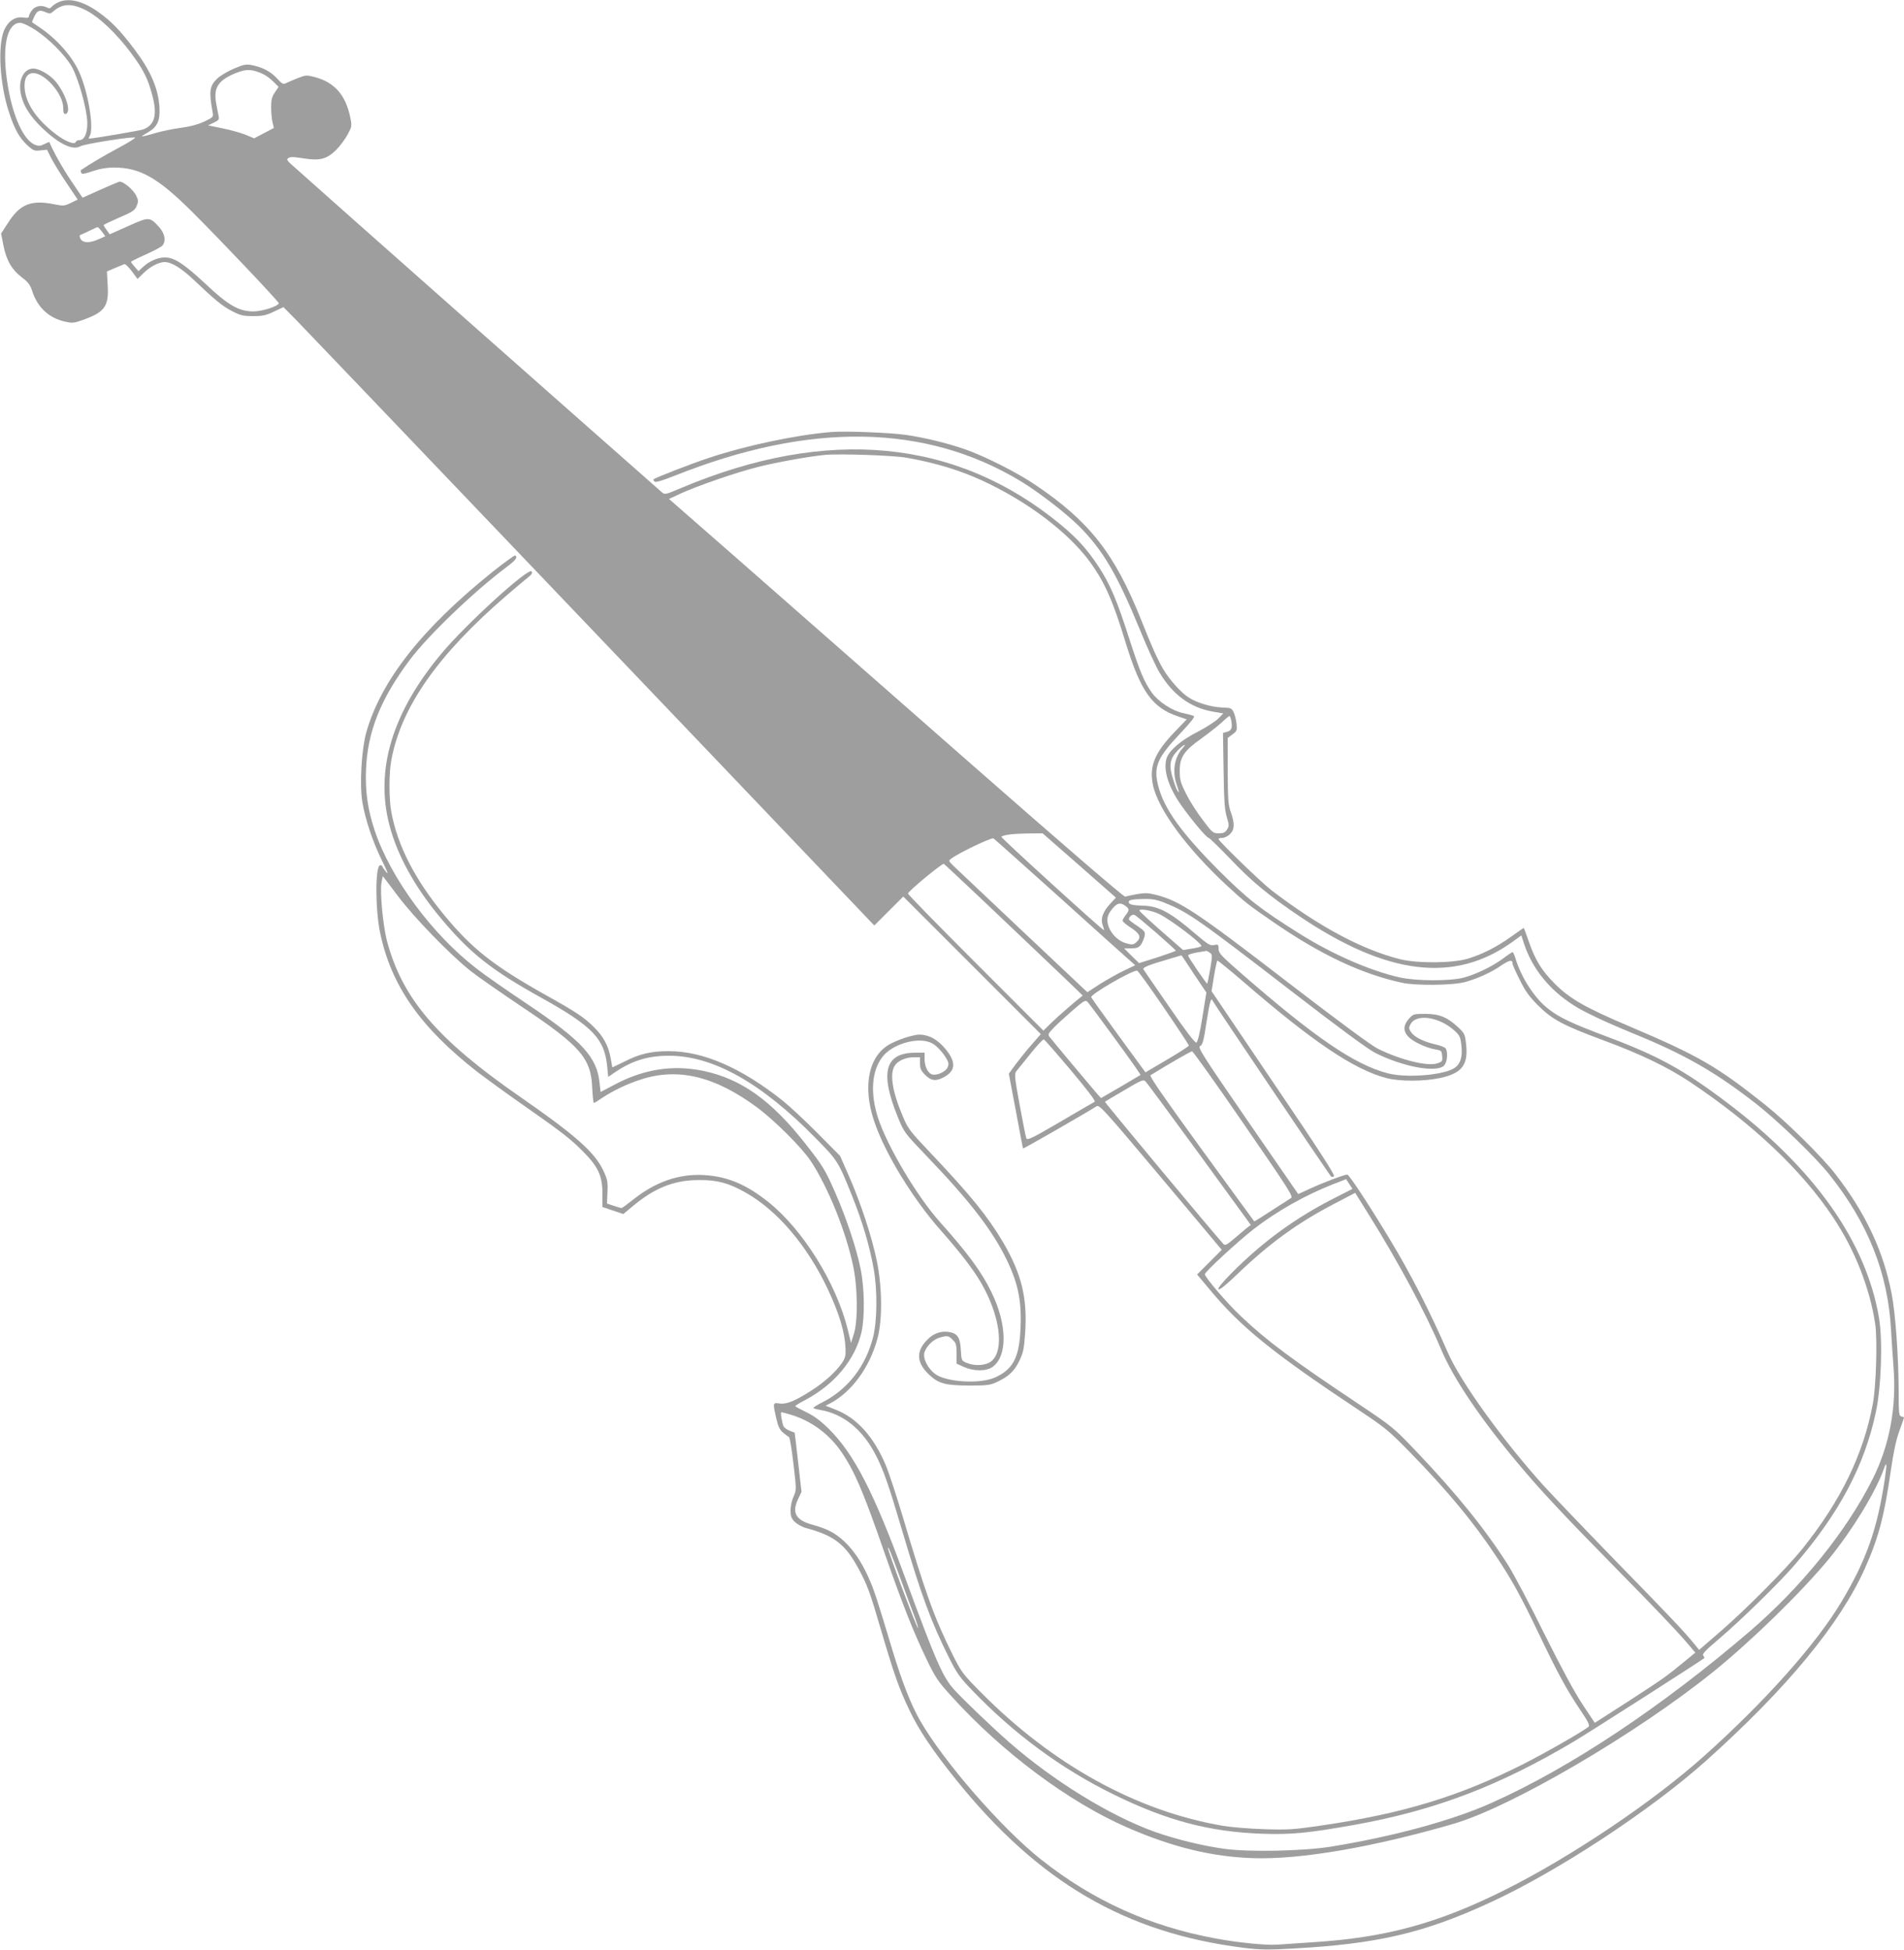 <?xml version="1.0" standalone="no"?>
<!DOCTYPE svg PUBLIC "-//W3C//DTD SVG 20010904//EN"
 "http://www.w3.org/TR/2001/REC-SVG-20010904/DTD/svg10.dtd">
<svg version="1.0" xmlns="http://www.w3.org/2000/svg"
 width="1250pt" height="1280pt" viewBox="0 0 1250 1280"
 preserveAspectRatio="xMidYMid meet">
<g transform="translate(0,1280) scale(0.1,-0.1)"
fill="#9e9e9e" stroke="none">
<path d="M385 12786 c-17 -7 -36 -20 -44 -29 -10 -12 -18 -14 -31 -7 -35 19
-77 12 -99 -16 -12 -15 -21 -33 -21 -40 0 -11 -10 -13 -37 -9 -52 8 -98 -22
-125 -81 -45 -102 -30 -361 33 -547 36 -109 68 -164 121 -213 37 -33 45 -36
84 -31 l43 4 25 -51 c14 -28 59 -102 101 -164 l75 -112 -45 -22 c-41 -20 -50
-21 -103 -10 -156 32 -229 4 -308 -119 l-47 -72 16 -80 c19 -97 55 -158 122
-209 39 -29 53 -48 66 -87 35 -109 109 -178 215 -202 48 -11 59 -10 116 10
146 52 173 90 165 227 l-5 92 51 22 c29 12 57 24 63 26 6 3 28 -18 49 -46 l38
-51 41 40 c43 42 100 71 138 71 45 -1 108 -40 190 -117 141 -134 190 -174 253
-206 52 -27 71 -32 136 -32 64 0 86 5 138 30 l62 29 83 -84 c60 -61 2655
-2778 3772 -3950 l24 -25 95 95 95 95 452 -452 451 -451 -60 -69 c-33 -37 -80
-96 -105 -129 l-45 -62 46 -243 c25 -134 46 -246 47 -248 3 -3 417 235 481
276 20 14 37 -4 423 -463 l401 -478 -81 -81 -81 -81 79 -94 c208 -252 419
-422 993 -803 161 -107 189 -130 325 -269 250 -257 418 -459 568 -686 107
-161 160 -259 282 -513 119 -249 175 -353 265 -488 57 -84 68 -107 57 -116
-27 -25 -278 -169 -428 -245 -423 -213 -793 -326 -1340 -405 -164 -24 -205
-27 -360 -22 -96 3 -218 13 -270 22 -567 96 -1120 401 -1590 876 -120 121
-128 132 -188 252 -117 234 -178 404 -330 917 -39 129 -87 276 -108 325 -78
184 -189 308 -326 361 l-68 27 28 14 c143 75 262 237 313 428 33 123 31 337
-5 510 -33 159 -104 376 -182 554 l-59 134 -145 146 c-80 81 -183 177 -230
215 -273 217 -523 326 -749 326 -117 0 -191 -17 -293 -69 -43 -21 -78 -38 -78
-37 0 1 -5 29 -11 61 -15 81 -48 143 -111 204 -66 65 -112 96 -318 211 -343
193 -481 302 -665 525 -192 233 -305 455 -346 675 -16 84 -16 257 0 340 65
350 305 693 761 1085 58 50 119 101 137 115 23 18 30 29 23 39 -18 30 -429
-344 -591 -538 -323 -386 -437 -761 -343 -1125 51 -198 168 -411 338 -613 192
-230 331 -340 661 -523 334 -186 413 -268 431 -447 l7 -72 41 28 c113 78 219
111 358 111 289 0 605 -177 959 -537 148 -150 152 -156 241 -378 68 -168 117
-331 144 -485 25 -138 23 -341 -4 -447 -49 -192 -164 -340 -329 -426 -35 -17
-63 -35 -63 -38 0 -4 18 -9 40 -13 154 -25 281 -126 369 -296 50 -96 84 -193
176 -504 124 -419 188 -593 304 -824 53 -107 72 -133 157 -221 270 -281 578
-509 919 -677 355 -175 636 -249 985 -261 192 -6 293 4 600 58 530 95 951 255
1445 549 104 62 828 525 854 546 2 2 -1 9 -7 17 -8 10 15 34 101 107 146 124
398 370 501 490 291 337 458 651 532 1004 35 167 45 465 20 615 -84 499 -423
980 -1000 1415 -283 214 -451 306 -785 431 -234 88 -315 126 -389 185 -89 70
-175 204 -213 330 -7 22 -15 40 -19 40 -3 0 -31 -18 -61 -41 -70 -52 -177
-104 -259 -126 -88 -24 -314 -23 -420 1 -193 43 -442 152 -653 284 -266 167
-345 229 -533 416 -249 250 -361 406 -400 557 -32 125 -7 184 142 342 72 76
101 113 92 117 -7 4 -39 12 -70 19 -72 15 -163 75 -205 133 -52 73 -78 136
-148 352 -81 253 -125 357 -200 473 -78 118 -138 185 -251 279 -684 565 -1532
646 -2494 240 -101 -43 -106 -44 -125 -27 -601 529 -2132 1883 -2429 2149 -30
26 -35 36 -25 43 18 11 24 11 112 -2 100 -15 145 -2 206 59 25 26 59 71 74
100 27 50 28 55 17 110 -30 148 -104 232 -233 266 -54 14 -59 14 -115 -8 -33
-13 -67 -28 -77 -33 -14 -8 -24 -3 -53 29 -42 46 -92 74 -161 89 -45 9 -55 8
-124 -21 -41 -17 -91 -47 -111 -66 -50 -48 -55 -83 -30 -221 6 -31 4 -33 -57
-62 -42 -19 -94 -33 -151 -40 -48 -6 -125 -22 -170 -35 -46 -14 -84 -23 -86
-21 -2 1 16 13 39 26 62 35 81 78 76 164 -8 126 -58 241 -167 385 -94 124
-150 181 -234 241 -101 72 -193 95 -261 65z m188 -58 c82 -44 193 -150 285
-273 84 -112 115 -174 144 -289 31 -122 13 -186 -60 -215 -20 -8 -332 -61
-358 -61 -3 0 0 9 6 19 28 54 -12 292 -72 422 -49 106 -150 218 -265 294 -24
15 -43 29 -43 31 0 2 8 19 17 39 18 37 35 43 77 23 21 -9 29 -8 43 5 63 56
126 58 226 5z m-340 -125 c89 -59 191 -161 236 -237 43 -72 101 -277 104 -366
2 -73 -18 -120 -52 -120 -11 0 -21 -5 -23 -11 -7 -21 -66 1 -127 47 -127 95
-200 201 -209 301 -6 66 15 103 57 103 77 0 196 -138 196 -227 0 -33 4 -43 15
-41 41 8 4 129 -64 212 -36 44 -108 86 -147 86 -59 0 -96 -66 -85 -149 11 -82
59 -162 146 -244 110 -104 198 -146 248 -117 27 16 363 68 359 56 -2 -6 -53
-37 -113 -69 -85 -45 -193 -109 -243 -144 -2 -1 -1 -8 2 -16 4 -12 17 -10 74
9 47 16 91 24 144 24 168 0 287 -68 510 -290 181 -180 569 -589 569 -600 0
-19 -107 -54 -165 -54 -95 -1 -166 39 -315 180 -143 133 -205 174 -268 174
-47 0 -102 -24 -145 -64 l-28 -26 -24 28 c-13 15 -25 30 -25 33 0 3 44 25 98
49 53 24 103 50 109 59 24 29 15 78 -21 119 -64 70 -66 70 -204 8 l-122 -54
-20 28 c-11 15 -20 30 -20 32 0 3 46 25 101 49 89 38 104 48 116 77 12 28 12
37 -2 66 -20 42 -90 100 -113 93 -9 -3 -67 -27 -129 -55 l-111 -50 -75 111
c-58 86 -122 201 -143 255 0 1 -15 -5 -33 -14 -27 -13 -37 -14 -62 -4 -85 35
-163 231 -189 470 -22 202 14 330 92 330 17 0 57 -19 101 -47z m1496 -290 c19
-9 49 -32 67 -50 l33 -33 -24 -36 c-20 -29 -25 -49 -25 -98 0 -34 4 -78 9 -98
l9 -38 -65 -34 -64 -34 -58 24 c-33 13 -101 32 -152 42 l-93 19 38 18 c30 14
36 22 32 39 -2 12 -10 49 -16 83 -21 108 12 158 137 207 63 24 101 22 172 -11z
m-1060 -1033 l22 -31 -43 -19 c-59 -27 -104 -26 -119 2 -7 12 -8 23 -3 25 5 2
32 14 59 27 28 14 53 25 56 25 3 1 15 -13 28 -29z m5286 -1485 c189 -34 344
-81 490 -148 297 -136 569 -341 711 -536 96 -131 152 -259 233 -526 100 -326
175 -431 349 -489 l53 -18 -80 -83 c-131 -137 -167 -225 -142 -347 34 -162
224 -419 489 -664 114 -105 139 -125 292 -230 316 -219 587 -347 855 -405 92
-20 335 -17 414 5 83 23 172 63 239 110 53 35 72 38 72 11 0 -7 21 -55 47
-106 36 -74 62 -110 122 -170 94 -93 164 -130 431 -229 241 -89 421 -176 568
-274 411 -275 729 -576 935 -884 144 -215 243 -468 278 -703 15 -104 6 -403
-15 -521 -62 -333 -209 -637 -462 -953 -107 -133 -383 -411 -554 -557 l-125
-108 -35 43 c-75 90 -146 165 -509 537 -206 212 -419 435 -474 495 -271 300
-547 683 -631 875 -119 273 -243 515 -378 739 -141 234 -271 431 -283 431 -19
0 -157 -52 -246 -93 l-76 -35 -332 481 c-298 433 -330 483 -312 491 16 7 23
32 42 157 22 140 30 167 42 137 5 -13 763 -1137 775 -1150 4 -4 13 -4 20 1 9
5 -102 178 -396 611 l-408 604 16 98 c9 54 19 100 22 103 2 2 80 -61 174 -142
450 -389 722 -573 934 -629 90 -24 251 -23 359 1 140 31 181 86 166 221 -7 65
-10 71 -52 111 -71 66 -124 88 -216 88 -76 0 -80 -1 -108 -33 -36 -40 -38 -80
-4 -116 30 -33 117 -74 177 -84 41 -7 43 -9 46 -44 3 -34 1 -37 -33 -48 -63
-21 -238 22 -387 95 -42 20 -253 176 -580 427 -614 473 -719 543 -878 584 -51
13 -73 14 -126 5 -35 -7 -70 -14 -77 -17 -8 -3 -429 360 -1018 877 -552 485
-1223 1073 -1490 1308 l-487 426 71 33 c110 51 369 141 514 177 118 30 328 68
438 79 95 9 453 -3 540 -19z m1131 -2676 l240 -211 -38 -41 c-48 -53 -64 -97
-49 -139 6 -17 10 -32 9 -34 -6 -5 -679 608 -674 613 12 13 78 21 171 22 l100
1 241 -211z m-129 -210 c235 -212 443 -399 462 -415 l34 -30 -76 -36 c-41 -20
-112 -60 -157 -88 l-81 -53 -26 24 c-29 26 -795 750 -853 805 -33 33 -34 34
-15 48 49 37 260 138 277 133 3 -1 199 -176 435 -388z m-302 -211 c250 -237
454 -432 453 -433 -41 -31 -157 -132 -201 -174 l-57 -56 -445 445 c-245 245
-445 449 -444 455 0 14 219 195 235 195 2 0 209 -194 459 -432z m993 175 c153
-61 218 -107 842 -588 299 -231 491 -372 538 -396 180 -91 398 -132 451 -85
22 20 29 87 12 114 -4 7 -36 20 -70 27 -79 19 -136 48 -158 81 -15 23 -15 29
-2 52 39 70 188 47 288 -43 34 -31 39 -42 45 -96 9 -73 -5 -121 -43 -148 -67
-48 -317 -69 -441 -36 -216 56 -479 235 -967 661 -126 110 -143 128 -143 156
0 28 -2 30 -29 25 -26 -6 -40 3 -118 69 -168 145 -246 187 -349 189 -70 2 -94
8 -94 25 0 13 27 18 103 19 53 1 84 -5 135 -26z m-260 -19 c27 -19 28 -29 2
-61 -11 -14 -20 -31 -20 -37 0 -6 25 -27 55 -46 60 -39 70 -64 35 -95 -19 -17
-26 -18 -66 -7 -66 18 -123 88 -124 152 0 25 9 46 31 73 33 40 53 45 87 21z
m225 -55 c78 -40 263 -180 275 -208 1 -4 -25 -12 -59 -17 l-62 -10 -141 123
c-77 68 -143 128 -145 135 -6 17 82 2 132 -23z m-23 -121 c71 -62 129 -115
129 -118 1 -3 -54 -22 -120 -44 l-121 -38 -49 48 -49 49 46 0 c38 0 50 5 65
25 9 14 20 39 23 55 6 27 2 33 -44 65 -28 18 -54 38 -57 42 -8 14 19 39 34 33
8 -2 72 -56 143 -117z m353 -132 c17 -13 17 -18 2 -107 -9 -52 -18 -95 -19
-96 -4 -4 -126 175 -126 185 0 6 26 14 58 20 31 5 59 10 62 10 3 1 13 -5 23
-12z m-105 -139 l82 -122 -26 -162 c-17 -105 -31 -164 -40 -167 -8 -3 -71 78
-176 232 -90 130 -167 242 -171 249 -8 12 34 29 168 68 44 13 80 24 81 24 1 1
38 -54 82 -122z m-198 -220 c91 -133 165 -245 165 -250 0 -5 -64 -46 -142 -92
l-143 -84 -176 241 c-96 132 -178 246 -180 252 -7 18 262 174 301 175 6 0 84
-109 175 -242z m-316 -211 c92 -125 165 -230 164 -232 -2 -1 -61 -36 -132 -78
l-128 -74 -32 36 c-33 38 -280 333 -305 365 -13 16 -10 22 25 59 21 22 77 73
124 114 79 68 86 72 101 56 9 -9 91 -120 183 -246z m-294 -201 c106 -126 164
-202 157 -207 -7 -3 -109 -63 -227 -132 -183 -107 -216 -123 -222 -108 -4 9
-23 108 -44 220 -33 179 -35 204 -22 220 8 9 49 61 93 115 43 54 82 96 88 94
5 -1 85 -93 177 -202z m1135 -352 c295 -428 327 -478 311 -487 -10 -6 -68 -44
-129 -83 -61 -40 -112 -72 -113 -70 -1 1 -157 216 -348 477 -241 331 -342 477
-333 482 125 77 264 157 273 157 6 1 159 -214 339 -476z m-290 -201 l337 -463
-27 -20 c-14 -12 -52 -43 -83 -70 -44 -38 -59 -46 -69 -36 -46 48 -782 931
-779 935 3 2 60 37 128 76 113 67 124 72 139 57 9 -9 168 -224 354 -479z m983
-194 l21 -32 -104 -53 c-265 -133 -481 -290 -689 -499 -63 -64 -93 -101 -87
-107 7 -7 50 28 125 100 209 201 398 338 637 462 l136 71 95 -152 c191 -307
368 -636 468 -873 80 -191 254 -450 500 -744 150 -180 286 -326 667 -714 195
-197 387 -399 428 -447 l75 -88 -78 -64 c-112 -92 -125 -102 -364 -257 l-218
-140 -81 122 c-53 80 -139 240 -250 462 -92 187 -199 388 -236 448 -148 234
-338 470 -606 751 -150 157 -152 159 -391 319 -414 276 -587 404 -755 563 -91
85 -241 260 -241 280 0 15 215 214 323 298 149 115 336 221 517 292 47 18 86
33 87 34 0 0 10 -14 21 -32z"/>
<path d="M5455 9964 c-229 -19 -561 -89 -805 -171 -121 -40 -348 -129 -359
-139 -3 -2 0 -9 6 -15 7 -7 49 5 134 39 886 353 1643 341 2269 -36 117 -71
293 -206 383 -295 155 -154 250 -315 397 -672 49 -120 108 -250 132 -289 86
-145 202 -231 349 -257 l70 -12 -33 -34 c-18 -18 -77 -56 -132 -85 -113 -57
-189 -123 -207 -175 -24 -75 11 -189 98 -312 64 -91 165 -211 178 -211 5 0 70
-63 143 -139 138 -146 256 -243 457 -378 573 -385 1012 -438 1391 -168 l62 45
17 -53 c53 -163 166 -304 325 -405 67 -44 210 -111 395 -187 334 -136 535
-251 800 -457 145 -113 392 -351 485 -468 255 -320 385 -648 405 -1021 3 -63
11 -171 16 -240 21 -264 -25 -513 -136 -736 -171 -342 -467 -708 -805 -999
-583 -500 -1182 -898 -1697 -1128 -261 -117 -650 -222 -1058 -288 -183 -29
-536 -36 -696 -14 -146 20 -324 64 -459 112 -294 106 -663 333 -955 588 -105
92 -295 273 -359 343 -76 83 -121 185 -326 743 -202 552 -333 807 -499 971
-55 54 -97 85 -149 110 -39 19 -71 36 -71 39 -1 3 29 21 65 40 193 102 328
265 370 446 22 99 20 287 -6 415 -26 130 -91 326 -162 490 -70 160 -82 181
-204 336 -222 282 -421 423 -669 474 -199 41 -389 11 -581 -91 l-91 -48 -7 61
c-17 168 -115 275 -471 514 -132 88 -283 193 -335 234 -293 225 -565 594 -670
907 -46 138 -63 257 -57 402 10 248 96 463 287 718 117 157 419 447 632 607
63 47 79 67 60 79 -4 2 -69 -45 -145 -105 -468 -375 -737 -718 -833 -1059 -31
-114 -44 -343 -25 -456 19 -113 69 -262 127 -379 37 -74 46 -100 30 -80 -14
17 -25 33 -26 38 0 4 -6 7 -14 7 -33 0 -33 -285 -1 -440 72 -348 263 -623 640
-917 50 -38 176 -130 280 -203 271 -189 331 -236 411 -317 101 -101 129 -161
129 -277 l0 -89 69 -23 68 -23 52 43 c150 128 280 180 446 180 119 1 195 -20
303 -81 212 -119 408 -351 543 -638 75 -162 111 -280 115 -388 2 -47 -2 -62
-25 -96 -40 -57 -113 -123 -195 -176 -109 -70 -166 -94 -212 -88 -46 7 -46 6
-23 -96 12 -54 23 -77 45 -95 15 -13 33 -26 38 -28 6 -1 19 -81 30 -176 20
-170 20 -173 1 -215 -11 -23 -20 -64 -20 -90 0 -40 5 -53 28 -77 16 -15 49
-34 73 -40 187 -50 260 -108 347 -270 56 -104 73 -149 147 -403 88 -298 118
-381 185 -522 61 -129 153 -266 304 -454 543 -676 1115 -1010 1894 -1107 108
-13 158 -14 327 -4 546 30 851 101 1280 298 446 204 1062 608 1430 938 528
474 873 892 1038 1258 90 202 127 341 171 646 17 119 35 202 56 258 16 45 30
84 30 87 0 2 -8 5 -17 7 -16 3 -18 19 -18 168 -1 228 -21 508 -46 637 -54 280
-170 528 -367 783 -90 117 -322 346 -467 461 -314 250 -434 319 -890 513 -288
122 -391 181 -490 281 -83 84 -125 151 -167 271 -17 49 -32 90 -34 92 -1 2
-37 -23 -80 -54 -96 -69 -186 -115 -284 -146 -101 -31 -334 -33 -450 -4 -251
64 -529 213 -840 450 -67 51 -350 325 -350 338 0 5 11 8 25 8 14 0 37 11 50
25 31 30 32 69 5 145 -17 48 -19 84 -20 271 l0 215 31 23 c29 21 31 27 27 70
-3 25 -11 59 -19 76 -13 27 -18 29 -79 31 -68 3 -160 30 -214 64 -49 30 -128
117 -169 187 -41 71 -73 143 -146 326 -173 433 -337 643 -692 883 -123 84
-347 196 -473 238 -114 39 -255 73 -376 91 -104 15 -398 27 -495 19z m2629
-1898 c8 -44 0 -63 -30 -70 l-25 -7 4 -247 c3 -199 7 -258 21 -305 16 -54 16
-60 1 -83 -12 -19 -24 -24 -54 -24 -37 0 -42 4 -105 88 -37 48 -86 125 -109
171 -37 74 -42 93 -42 151 0 89 28 132 143 213 47 34 107 81 132 104 25 24 48
43 51 43 4 0 10 -15 13 -34z m-321 -178 c-53 -59 -68 -152 -38 -238 17 -49 19
-61 5 -40 -6 8 -19 44 -30 80 -27 85 -20 129 29 181 39 41 70 56 34 17z
m-5152 -968 c104 -139 343 -386 479 -494 47 -37 198 -142 335 -234 385 -257
456 -338 463 -534 3 -54 7 -98 11 -98 3 0 26 14 51 31 72 49 169 95 260 124
244 78 484 20 760 -184 114 -84 296 -266 352 -351 114 -172 231 -461 279 -690
30 -142 32 -358 5 -445 l-19 -60 -22 90 c-76 305 -295 655 -522 836 -146 116
-269 167 -423 176 -163 9 -318 -45 -464 -162 -38 -30 -72 -55 -76 -55 -4 0
-26 7 -51 15 l-44 15 3 75 c3 67 0 83 -26 139 -57 122 -182 233 -547 486 -547
379 -774 646 -875 1025 -25 98 -46 313 -36 378 4 27 9 47 10 45 2 -1 45 -59
97 -128z m2580 -3406 c135 -40 254 -128 336 -249 85 -127 140 -254 282 -664
117 -334 186 -509 271 -686 61 -127 76 -150 167 -250 333 -368 770 -694 1154
-861 296 -129 554 -192 824 -201 310 -11 792 72 1320 226 378 111 1196 589
1700 995 252 203 580 523 762 743 152 186 309 442 361 592 19 54 21 33 6 -67
-49 -329 -121 -533 -285 -807 -166 -278 -503 -656 -904 -1014 -333 -298 -870
-659 -1302 -875 -441 -221 -786 -315 -1263 -345 -91 -6 -197 -13 -236 -16 -74
-5 -263 14 -405 41 -432 80 -803 248 -1143 517 -257 203 -642 644 -796 914
-58 100 -120 259 -180 458 -105 349 -123 402 -158 480 -46 103 -97 178 -159
237 -61 56 -108 81 -204 108 -116 31 -143 80 -98 173 l21 44 -22 194 c-12 106
-22 194 -23 195 -1 0 -16 6 -34 13 -17 7 -35 20 -39 29 -11 29 -22 92 -14 92
3 0 31 -7 61 -16z m718 -1069 c38 -105 81 -221 96 -259 14 -38 24 -70 22 -73
-6 -5 -197 503 -197 524 0 18 15 -20 79 -192z"/>
<path d="M5964 5995 c-28 -8 -77 -26 -109 -42 -150 -72 -196 -276 -116 -513
70 -209 253 -508 436 -715 128 -145 211 -252 265 -344 125 -215 156 -442 69
-516 -36 -29 -108 -34 -163 -11 -33 14 -34 15 -38 84 -4 79 -21 107 -69 117
-53 12 -106 -4 -147 -45 -80 -77 -77 -154 8 -234 63 -59 106 -70 265 -71 113
0 136 3 177 22 78 36 116 71 149 138 26 54 32 78 39 182 16 233 -22 389 -146
601 -100 168 -209 303 -473 582 -136 143 -150 161 -183 240 -70 164 -89 282
-53 336 21 32 72 54 125 54 l40 0 0 -41 c0 -33 6 -47 34 -75 40 -40 72 -43
126 -13 65 37 75 82 32 150 -38 58 -93 105 -139 118 -48 14 -66 13 -129 -4z
m151 -41 c32 -15 80 -66 104 -113 10 -18 10 -30 2 -48 -13 -28 -69 -54 -100
-46 -29 7 -51 52 -51 103 l0 40 -62 0 c-198 -1 -233 -129 -115 -419 42 -104
43 -105 187 -256 284 -295 433 -488 527 -680 81 -166 104 -288 91 -486 -10
-166 -54 -242 -166 -291 -98 -44 -317 -31 -391 22 -52 38 -85 107 -71 146 16
42 59 83 99 94 51 14 59 13 86 -15 22 -21 25 -33 25 -90 l0 -66 48 -22 c65
-29 147 -29 188 0 99 71 97 277 -6 489 -64 133 -156 258 -343 467 -150 169
-343 495 -403 680 -51 160 -42 302 26 395 63 88 235 139 325 96z"/>
</g>
</svg>
